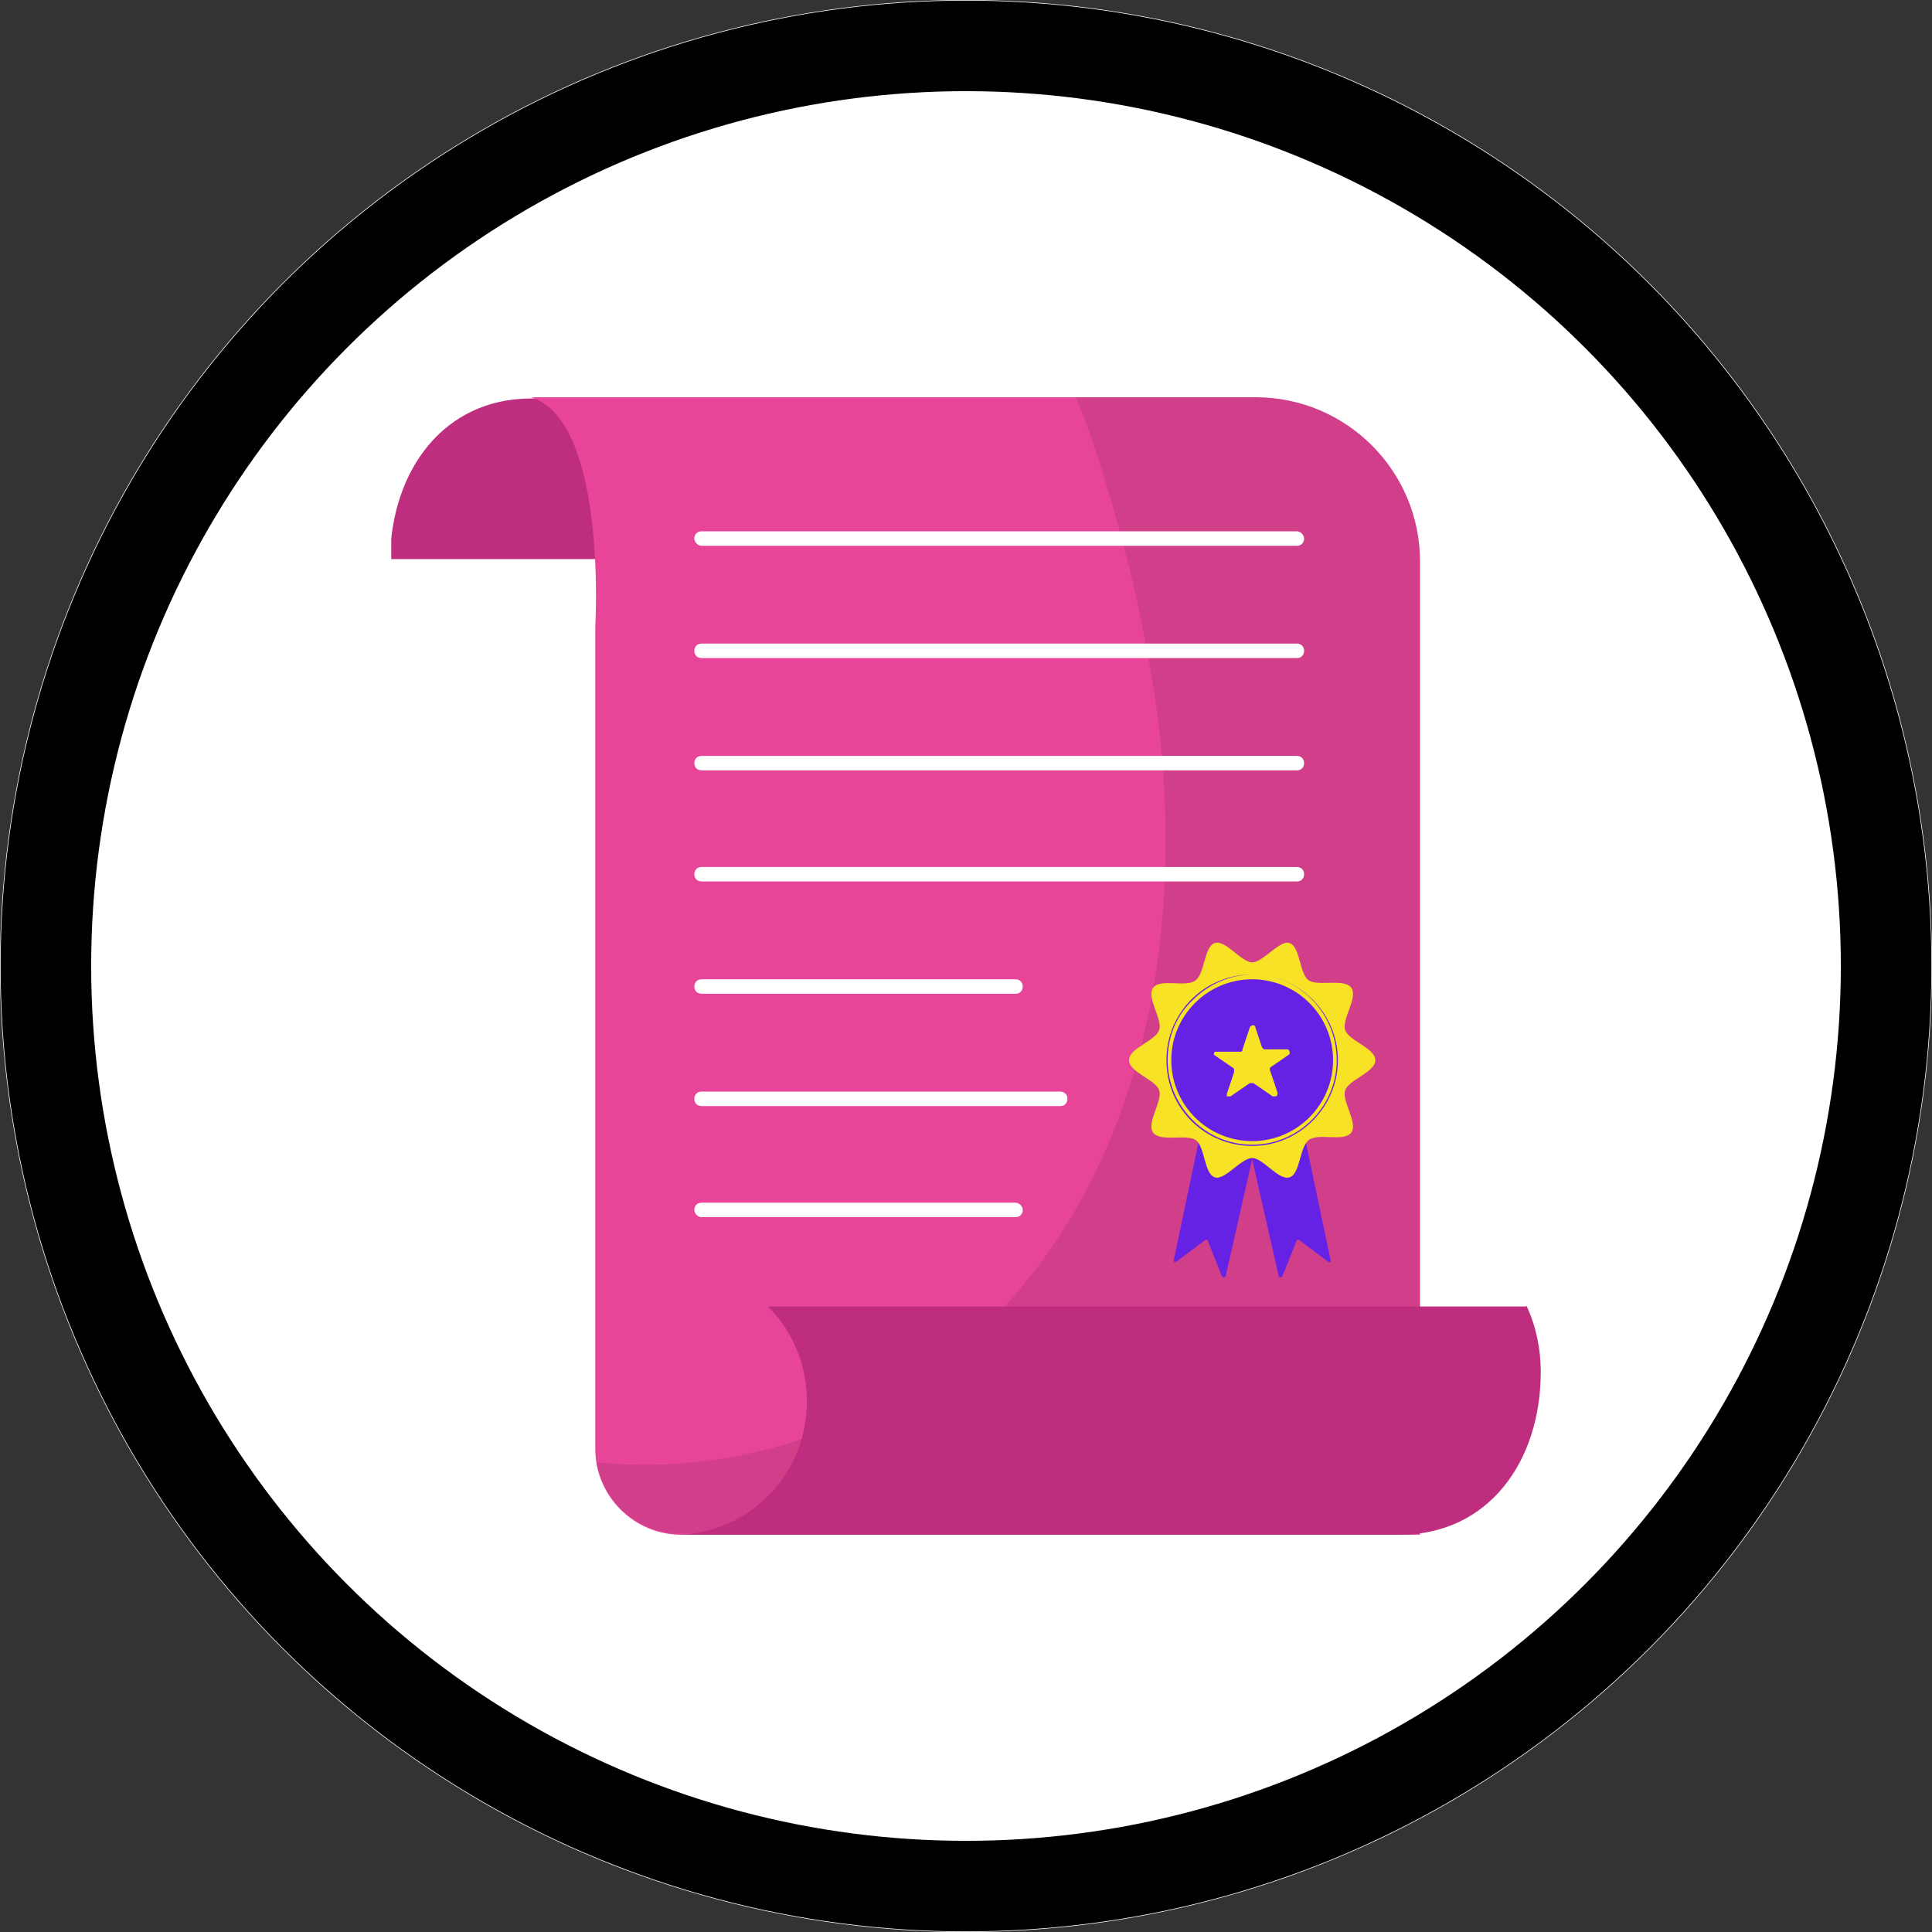 <?xml version="1.0" encoding="UTF-8"?>
<svg xmlns="http://www.w3.org/2000/svg" xmlns:xlink="http://www.w3.org/1999/xlink" id="Calque_1" data-name="Calque 1" version="1.1" viewBox="0 0 160 160">
  <rect x="0" y="0" width="160" height="160" fill="#333333" stroke="none"/>
  <defs>
    <style>
      .cls-1 {
        fill: #000;
      }

      .cls-1, .cls-2, .cls-3, .cls-4, .cls-5, .cls-6, .cls-7 {
        stroke-width: 0px;
      }

      .cls-8 {
        stroke: #000;
        stroke-width: 7.5px;
      }

      .cls-8, .cls-4 {
        fill: none;
      }

      .cls-9 {
        clip-path: url(#clippath-2);
      }

      .cls-2 {
        fill: #f7e225;
      }

      .cls-3 {
        fill: #6622e4;
      }

      .cls-10 {
        clip-path: url(#clippath-1);
      }

      .cls-5 {
        fill: #e84599;
      }

      .cls-11 {
        clip-path: url(#clippath);
      }

      .cls-12 {
        opacity: .1;
      }

      .cls-6 {
        fill: #fff;
      }

      .cls-7 {
        fill: #bf2e7e;
      }
    </style>
    <clipPath id="clippath">
      <rect class="cls-4" x="32.4" y="32.9" width="95.2" height="94.2"></rect>
    </clipPath>
    <clipPath id="clippath-1">
      <rect class="cls-4" x="32.4" y="32.9" width="95.2" height="94.2"></rect>
    </clipPath>
    <clipPath id="clippath-2">
      <rect class="cls-4" x="49.4" y="32.9" width="68.2" height="94.2"></rect>
    </clipPath>
  </defs>
  <g id="Ellipse_1" data-name="Ellipse 1">
    <circle class="cls-6" cx="80" cy="80" r="80"></circle>
    <circle class="cls-8" cx="80" cy="80" r="76.2"></circle>
  </g>
  <g class="cls-11">
    <g id="Groupe_90" data-name="Groupe 90">
      <g id="Groupe_89" data-name="Groupe 89">
        <g class="cls-10">
          <g id="Groupe_88" data-name="Groupe 88">
            <path id="Tracé_185" data-name="Tracé 185" class="cls-7" d="M93.3,46.2c-1.2-6,2.7-11.8,8.7-13,.6-.1,1.1-.2,1.7-.2-.3,0-.5,0-.8,0h-58.9c-7.3,0-11.6,6-11.7,13.3h60.9Z"></path>
            <path id="Tracé_186" data-name="Tracé 186" class="cls-5" d="M117.6,127.1h-61.2c-3.9,0-7.1-3.2-7.1-7.1h0V51.8s1-16.9-5.3-18.9h60c7.5,0,13.6,6.1,13.6,13.6v80.6Z"></path>
            <g id="Groupe_87" data-name="Groupe 87" class="cls-12">
              <g id="Groupe_86" data-name="Groupe 86">
                <g class="cls-9">
                  <g id="Groupe_85" data-name="Groupe 85">
                    <path id="Tracé_187" data-name="Tracé 187" class="cls-1" d="M104,32.9h-14.9c1,2.4,1.8,4.8,2.5,7.2,1.9,6.1,3.3,12.4,4.2,18.7,1.7,12.9.6,26.5-5.1,38.3-4.4,9.1-11.7,16.8-21,20.8-6.4,2.8-13.4,3.9-20.3,3.2.6,3.4,3.5,5.9,7,5.9h61.2V46.5c0-7.5-6.1-13.6-13.6-13.6"></path>
                  </g>
                </g>
              </g>
            </g>
            <path id="Tracé_188" data-name="Tracé 188" class="cls-7" d="M126.4,108.2h-62.8c4.3,4.3,4.3,11.4,0,15.7-2,2-4.6,3.1-7.4,3.2.3,0,.5,0,.8,0h58.9c7.4,0,11.7-6.1,11.7-13.5,0-1.9-.4-3.8-1.2-5.5"></path>
            <path id="Tracé_189" data-name="Tracé 189" class="cls-3" d="M103.2,93.8l2.7,11.9c0,0,.1.1.2.1,0,0,0,0,.1-.1l1.2-3c0,0,.1-.1.2,0,0,0,0,0,0,0l2.4,1.8c0,0,.2,0,.2,0,0,0,0,0,0-.1l-2.2-10.5h-4.9Z"></path>
            <path id="Tracé_190" data-name="Tracé 190" class="cls-3" d="M104.2,93.8l-2.7,11.9c0,0-.1.1-.2.1,0,0,0,0-.1-.1l-1.2-3c0,0-.1-.1-.2,0,0,0,0,0,0,0l-2.4,1.8c0,0-.2,0-.2,0,0,0,0,0,0-.1l2.2-10.5h4.9Z"></path>
            <path id="Tracé_191" data-name="Tracé 191" class="cls-2" d="M113.9,87.8c0,1-2.2,1.6-2.5,2.5-.3.9,1.1,2.7.5,3.5s-2.7,0-3.5.6-.7,2.8-1.6,3.1c-.9.3-2.2-1.6-3.1-1.6s-2.3,1.9-3.1,1.6c-.9-.3-.8-2.6-1.6-3.1s-2.9.2-3.5-.6.8-2.6.5-3.5c-.3-.9-2.5-1.5-2.5-2.5s2.2-1.6,2.5-2.5c.3-.9-1.1-2.7-.5-3.5s2.7,0,3.5-.6.7-2.8,1.6-3.1c.9-.3,2.2,1.6,3.1,1.6s2.3-1.9,3.1-1.6c.9.3.8,2.6,1.6,3.1s2.9-.2,3.5.6-.8,2.6-.5,3.5c.3.9,2.5,1.5,2.5,2.5"></path>
            <path id="Tracé_192" data-name="Tracé 192" class="cls-3" d="M103.7,81.1c-3.7,0-6.7,3-6.7,6.7,0,3.7,3,6.7,6.7,6.7s6.7-3,6.7-6.7h0c0-3.7-3-6.7-6.7-6.7h0"></path>
            <path id="Tracé_193" data-name="Tracé 193" class="cls-3" d="M103.7,80.7h0c-3.9,0-7.1,3.1-7.1,7.1s3.2,7.1,7.1,7.1,7.1-3.2,7.1-7.1-3.2-7.1-7.1-7.1h0c3.9,0,7,3.2,7,7.1,0,3.9-3.2,7-7,7-3.9,0-7-3.2-7-7,0-1.9.7-3.7,2.1-5,1.3-1.3,3.1-2.1,5-2.1h0Z"></path>
            <path id="Tracé_194" data-name="Tracé 194" class="cls-2" d="M103.9,84.9l.6,1.8c0,0,.1.2.2.2h1.9c.1,0,.2.1.2.2,0,0,0,.2,0,.2l-1.6,1.1c0,0-.1.2,0,.3l.6,1.8c0,.1,0,.3-.2.3,0,0-.2,0-.2,0l-1.6-1.1c0,0-.2,0-.3,0l-1.6,1.1c-.1,0-.3,0-.3,0,0,0,0-.1,0-.2l.6-1.8c0,0,0-.2,0-.3l-1.6-1.1c-.1,0-.1-.2,0-.3,0,0,.1,0,.2,0h1.9c.1,0,.2,0,.2-.2l.6-1.8c0-.1.2-.2.3-.2,0,0,.1,0,.2.2"></path>
            <path id="Tracé_195" data-name="Tracé 195" class="cls-6" d="M58.1,45.2h49.3c.4,0,.6-.3.6-.6s-.3-.6-.6-.6h-49.3c-.4,0-.6.3-.6.6s.3.6.6.6"></path>
            <path id="Tracé_196" data-name="Tracé 196" class="cls-6" d="M58.1,54.5h49.3c.4,0,.6-.3.6-.6,0-.4-.3-.6-.6-.6h-49.3c-.4,0-.6.3-.6.6,0,.4.3.6.6.6"></path>
            <path id="Tracé_197" data-name="Tracé 197" class="cls-6" d="M58.1,63.8h49.3c.4,0,.6-.3.6-.6,0-.4-.3-.6-.6-.6h-49.3c-.4,0-.6.3-.6.6,0,.4.3.6.6.6"></path>
            <path id="Tracé_198" data-name="Tracé 198" class="cls-6" d="M58.1,73h49.3c.4,0,.6-.3.6-.6,0-.4-.3-.6-.6-.6h-49.3c-.4,0-.6.3-.6.6,0,.4.3.6.6.6"></path>
            <path id="Tracé_199" data-name="Tracé 199" class="cls-6" d="M58.1,82.3h26c.4,0,.6-.3.6-.6,0-.4-.3-.6-.6-.6h-26c-.4,0-.6.3-.6.6,0,.4.3.6.6.6"></path>
            <path id="Tracé_200" data-name="Tracé 200" class="cls-6" d="M58.1,91.6h29.7c.4,0,.6-.3.6-.6,0-.4-.3-.6-.6-.6h-29.7c-.4,0-.6.3-.6.6,0,.4.3.6.6.6"></path>
            <path id="Tracé_201" data-name="Tracé 201" class="cls-6" d="M58.1,100.8h26c.4,0,.6-.3.6-.6s-.3-.6-.6-.6h-26c-.4,0-.6.3-.6.6s.3.6.6.6h0"></path>
          </g>
        </g>
      </g>
    </g>
  </g>
</svg>
